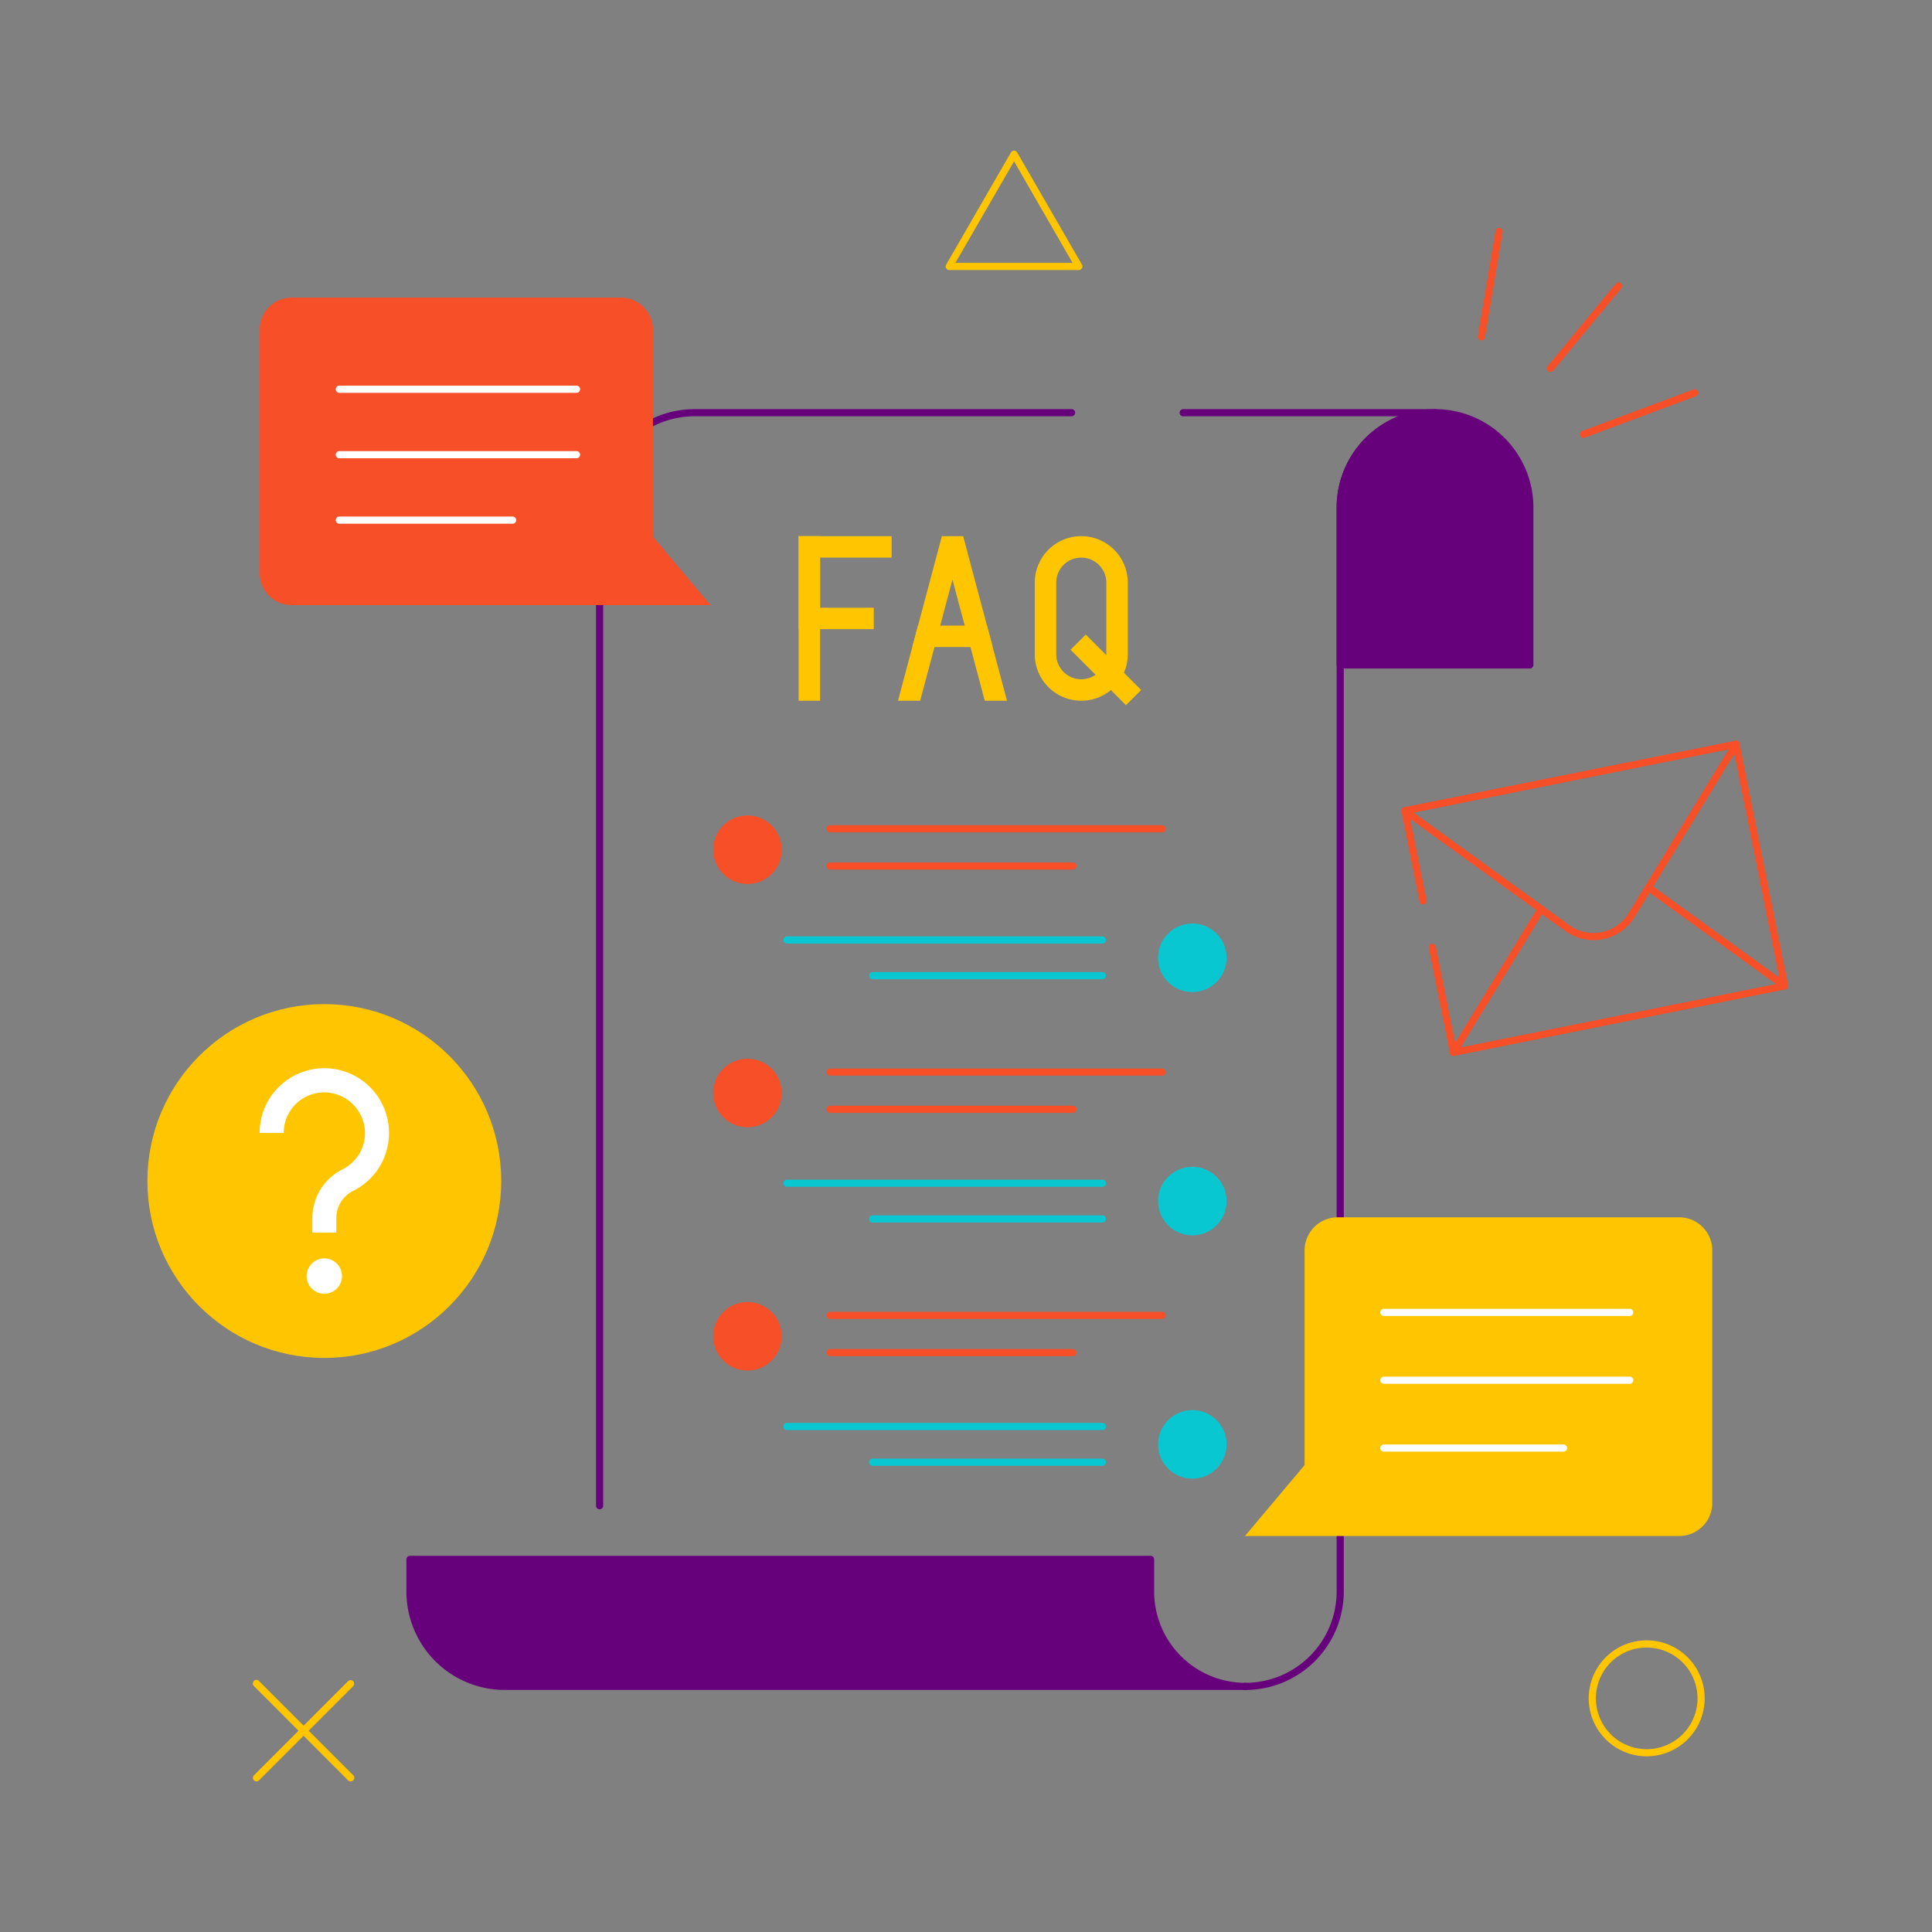 <svg xmlns="http://www.w3.org/2000/svg" viewBox="0 0 1080 1080"><rect x="0" y="0" width="1080" height="1080" fill="#808080" stroke="none"/><path fill="#ffc600" d="M920.52 981.79a32.41 32.41 0 1 1 32.41-32.41 32.45 32.45 0 0 1-32.41 32.41Zm0-60.81a28.41 28.41 0 1 0 28.41 28.4A28.44 28.44 0 0 0 920.52 921ZM143.38 995.8a2 2 0 0 1-1.41-3.41l52.65-52.65a2 2 0 0 1 2.83 2.82l-52.65 52.66a2 2 0 0 1-1.42.58Z"></path><path fill="#ffc600" d="M196 995.8a2 2 0 0 1-1.42-.58L142 942.56a2 2 0 1 1 2.83-2.82l52.65 52.65a2 2 0 0 1-1.48 3.41ZM603.08 150.93h-72.43a2 2 0 0 1-1.73-3l36.22-62.73a2 2 0 0 1 3.46 0l36.22 62.73a2 2 0 0 1-1.74 3Zm-69-4h65.5L566.87 90.2Z"></path><path fill="#f75028" d="M828.13 190.26a2 2 0 0 1-2-2.33L836 129.1a2 2 0 0 1 4 .66l-9.89 58.83a2 2 0 0 1-1.98 1.67ZM866.75 207.89a2 2 0 0 1-1.54-3.27l38-46a2 2 0 1 1 3.08 2.55l-38 46a2 2 0 0 1-1.54.72ZM885.18 244.79a2 2 0 0 1-.7-3.88l62.1-23.17a2 2 0 1 1 1.39 3.75c-66.5 24.82-62.24 23.3-62.79 23.3ZM812.52 590.3a2 2 0 0 1-2-1.61l-11.81-58.77a2 2 0 0 1 3.92-.79L814.09 586l181.15-36.4-26.35-131.23-181.16 36.4 9.73 48.4a2 2 0 1 1-3.92.79l-10.12-50.36a2 2 0 0 1 1.56-2.36l185.08-37.18a2 2 0 0 1 2.36 1.56l27.14 135.1a2 2 0 0 1-1.57 2.35C804.31 592 812.83 590.3 812.52 590.3Z"></path><path fill="#f75028" d="m875 520.43-90.78-65.6a2 2 0 0 1 2.34-3.24l90.78 65.6a22.93 22.93 0 0 0 33-6.64L968.75 415a2 2 0 1 1 3.41 2.08l-58.39 95.58a27 27 0 0 1-38.77 7.77Z"></path><path fill="#f75028" d="M997.59 553.11a2.06 2.06 0 0 1-1.17-.38l-76.08-55a2 2 0 0 1 2.34-3.25l76.09 55a2 2 0 0 1-1.18 3.63ZM812.51 590.3a2 2 0 0 1-1.7-3l48.94-80.1a2 2 0 0 1 3.41 2.09l-48.94 80.1a2 2 0 0 1-1.71.91Z"></path><path fill="#67017b" d="M696.18 944.71a2 2 0 1 1 0-4 51.06 51.06 0 0 0 51-51v-606a55.09 55.09 0 0 1 34.41-51H661.41a2 2 0 0 1 0-4h140.77a2 2 0 0 1 0 4 51.06 51.06 0 0 0-51 51v606a55.06 55.06 0 0 1-55 55ZM335.18 843.71a2 2 0 0 1-2-2v-558a55.06 55.06 0 0 1 55-55H599a2 2 0 0 1 0 4H388.18a51.06 51.06 0 0 0-51 51v558a2 2 0 0 1-2 2Z"></path><path fill="#67017b" d="M855.18 373.71h-106a2 2 0 0 1-2-2v-88a55 55 0 0 1 110 0v88a2 2 0 0 1-2 2Zm-104-4h102v-86a51 51 0 0 0-102 0ZM696.18 944.71h-414a55.06 55.06 0 0 1-55-55v-18a2 2 0 0 1 2-2h414a2 2 0 0 1 2 2v18a51.06 51.06 0 0 0 51 51 2 2 0 0 1 0 4Zm-465-71v16a51.06 51.06 0 0 0 51 51h393.41a55.09 55.09 0 0 1-34.41-51v-16Z"></path><path fill="#67017b" d="M802.18 230.71a53 53 0 0 1 53 53v88h-106v-88a53 53 0 0 1 53-53ZM696.18 942.71a53 53 0 0 1-53-53v-18h-414v18a53 53 0 0 0 53 53Z"></path><path fill="#f75028" d="M649.68 465.3H464.1a2 2 0 0 1 0-4h185.58a2 2 0 0 1 0 4ZM599.74 486.11H464.1a2 2 0 0 1 0-4h135.64a2 2 0 0 1 0 4Z"></path><circle cx="417.84" cy="475" r="19.16" fill="#f75028"></circle><circle cx="666.52" cy="535.42" r="19.16" fill="#08c7d1"></circle><path fill="#08c7d1" d="M616.24 527.44H439.92a2 2 0 0 1 0-4h176.32a2 2 0 0 1 0 4ZM616.24 547.39H487.81a2 2 0 0 1 0-4h128.43a2 2 0 0 1 0 4Z"></path><path fill="#f75028" d="M649.68 601.3H464.1a2 2 0 0 1 0-4h185.58a2 2 0 1 1 0 4ZM599.74 622.11H464.1a2 2 0 0 1 0-4h135.64a2 2 0 0 1 0 4Z"></path><circle cx="417.84" cy="611" r="19.16" fill="#f75028"></circle><circle cx="666.52" cy="671.42" r="19.16" fill="#08c7d1"></circle><path fill="#08c7d1" d="M616.24 663.44H439.92a2 2 0 0 1 0-4h176.32a2 2 0 0 1 0 4ZM616.24 683.39H487.81a2 2 0 0 1 0-4h128.43a2 2 0 0 1 0 4Z"></path><path fill="#f75028" d="M649.68 737.3H464.1a2 2 0 0 1 0-4h185.58a2 2 0 1 1 0 4ZM599.74 758.11H464.1a2 2 0 0 1 0-4h135.64a2 2 0 0 1 0 4Z"></path><circle cx="417.84" cy="747" r="19.16" fill="#f75028"></circle><circle cx="666.52" cy="807.42" r="19.16" fill="#08c7d1"></circle><path fill="#08c7d1" d="M616.24 799.44H439.92a2 2 0 0 1 0-4h176.32a2 2 0 0 1 0 4ZM616.24 819.39H487.81a2 2 0 0 1 0-4h128.43a2 2 0 0 1 0 4Z"></path><path fill="#ffc600" d="M446.44 299.71h12v92h-12z"></path><path fill="#ffc600" d="M488.44 351.71h-42v-52h52v12h-40v28h30v12zM554.91 361.71h-44.94l3.2-12h38.54l3.2 12z"></path><path fill="#ffc600" d="M562.91 391.71H550.5c-13.87-52-8.78-32.93-18.06-67.71-9.22 34.56-4.74 17.74-18.06 67.71H502c13.19-49.48 22.8-85.5 24.53-92h11.88ZM604.44 391.71a26 26 0 0 1-26-26v-40a26 26 0 0 1 52 0v40a26 26 0 0 1-26 26Zm0-80a14 14 0 0 0-14 14v40a14 14 0 1 0 28 0v-40a14 14 0 0 0-14-14Z"></path><path fill="#ffc600" d="M612.19 352.55h12v43.82h-12z" transform="rotate(-45 618.186 374.459)"></path><path fill="#ffc600" d="M957.18 699a18.52 18.52 0 0 0-18.52-18.52H747.81A18.53 18.53 0 0 0 729.27 699v120l-33.33 39.64h242.94a18.52 18.52 0 0 0 18.3-18.52Z"></path><path fill="#fff" d="M911 735.63H773.57a2 2 0 0 1 0-4H911a2 2 0 0 1 0 4ZM911 773.55H773.57a2 2 0 1 1 0-4H911a2 2 0 0 1 0 4ZM874 811.48H773.57a2 2 0 0 1 0-4H874a2 2 0 0 1 0 4Z"></path><path fill="#f75028" d="M145.18 320.38a17.87 17.87 0 0 0 17.65 17.87h234.35L365 300V184.23a17.87 17.87 0 0 0-17.88-17.86H163.05a17.87 17.87 0 0 0-17.87 17.86Z"></path><path fill="#fff" d="M322.29 219.59h-132.6a2 2 0 0 1 0-4h132.6a2 2 0 0 1 0 4ZM322.29 256.18h-132.6a2 2 0 0 1 0-4h132.6a2 2 0 0 1 0 4ZM286.55 292.76h-96.86a2 2 0 0 1 0-4h96.86a2 2 0 0 1 0 4Z"></path><circle cx="181.29" cy="660.2" r="98.89" fill="#ffc600"></circle><path fill="#fff" d="M217.38 631.05a36.16 36.16 0 0 0-72.25 2.29h13.46a22.68 22.68 0 0 1 24.16-22.65A23 23 0 0 1 204 631.88a22.69 22.69 0 0 1-12.71 21.88 30.45 30.45 0 0 0-16.68 27.37v7.93H188v-7.93a16.94 16.94 0 0 1 9.13-15.28 36.09 36.09 0 0 0 20.25-34.8ZM181.29 703.46a9.88 9.88 0 1 0 9.88 9.88 9.87 9.87 0 0 0-9.88-9.88Z"></path></svg>
